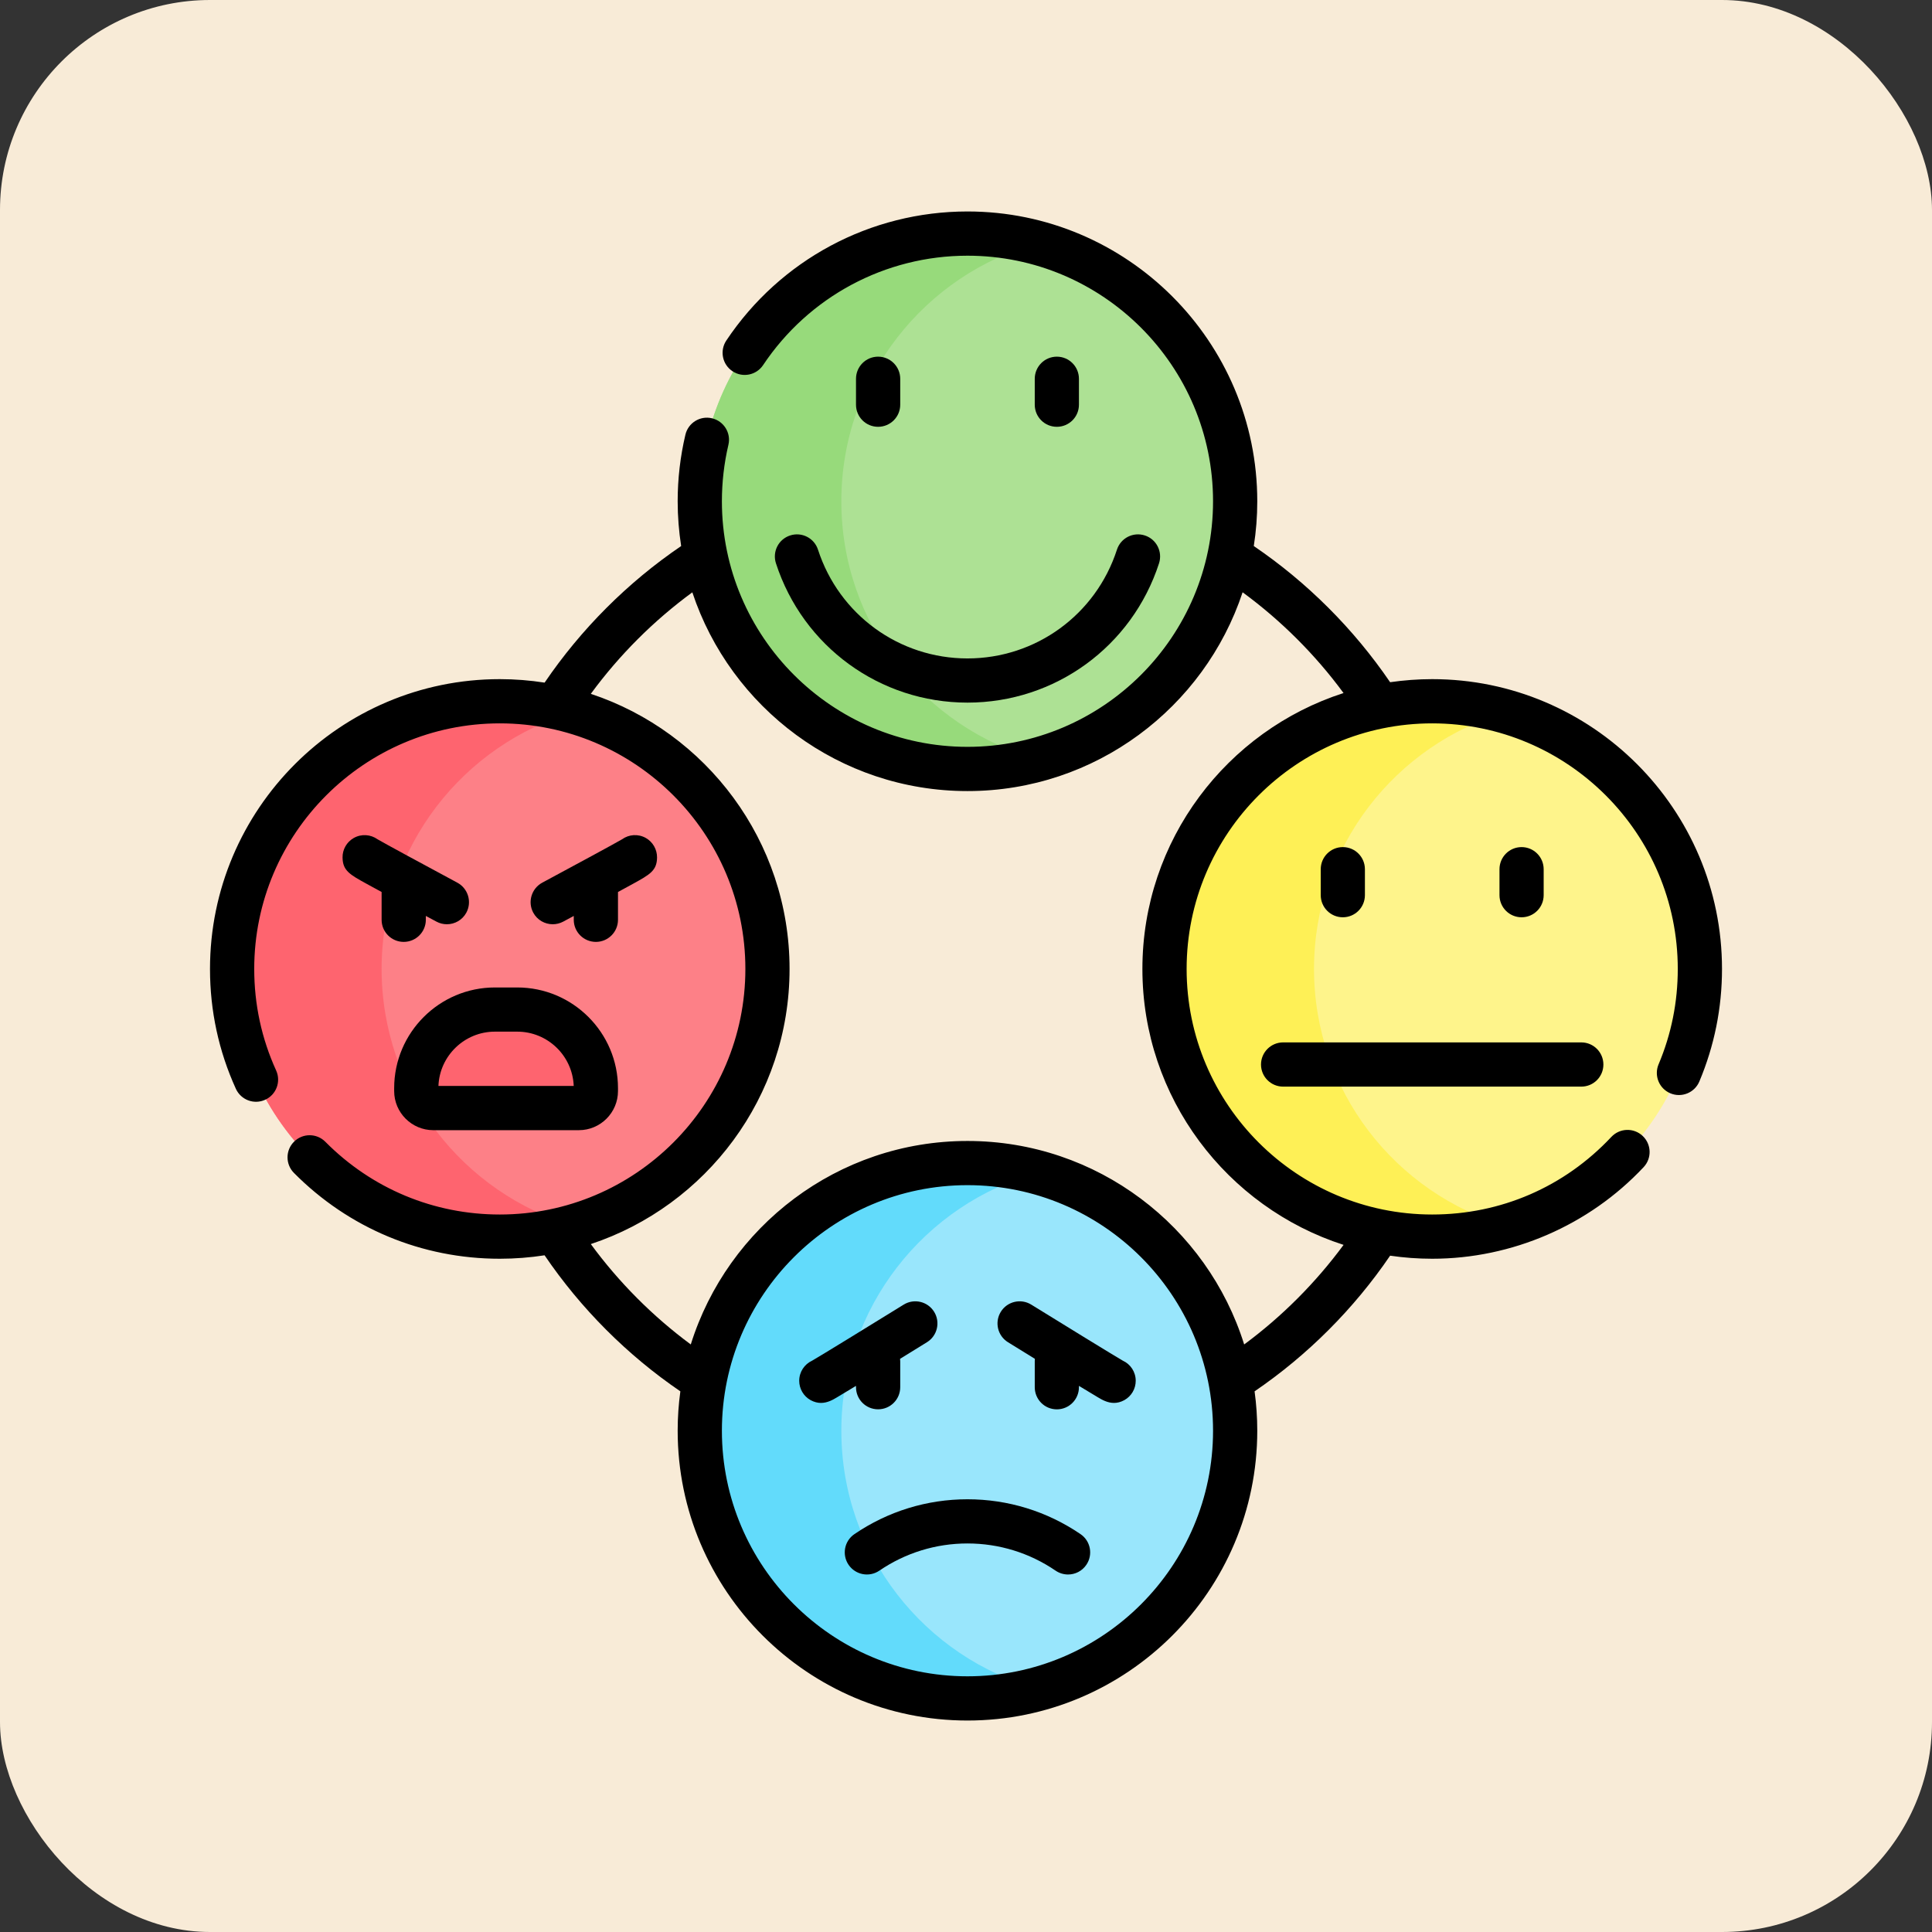 <svg width="46" height="46" viewBox="0 0 46 46" fill="none" xmlns="http://www.w3.org/2000/svg">
<rect x="0" y="0" width="46" height="46" fill="#333333" stroke="none"/>
<rect width="46" height="46" rx="5" fill="#F8EBD7"/>
<g clip-path="url(#clip0_9201_88346)">
<path d="M23.035 18.308C26.555 18.308 29.409 15.455 29.409 11.935C29.409 8.415 26.555 5.562 23.035 5.562C19.515 5.562 16.662 8.415 16.662 11.935C16.662 15.455 19.515 18.308 23.035 18.308Z" fill="#ADE194"/>
<path d="M34.1 29.444C37.62 29.444 40.473 26.59 40.473 23.07C40.473 19.55 37.62 16.697 34.1 16.697C30.58 16.697 27.727 19.55 27.727 23.07C27.727 26.59 30.58 29.444 34.1 29.444Z" fill="#FEF48B"/>
<path d="M31.286 23.07C31.286 20.168 33.226 17.719 35.88 16.949C35.315 16.785 34.718 16.697 34.1 16.697C30.58 16.697 27.727 19.551 27.727 23.07C27.727 26.59 30.58 29.444 34.1 29.444C34.718 29.444 35.315 29.355 35.88 29.192C33.226 28.421 31.286 25.972 31.286 23.07Z" fill="#FEF056"/>
<path d="M23.035 40.438C26.555 40.438 29.409 37.585 29.409 34.065C29.409 30.545 26.555 27.692 23.035 27.692C19.515 27.692 16.662 30.545 16.662 34.065C16.662 37.585 19.515 40.438 23.035 40.438Z" fill="#99E6FC"/>
<path d="M20.032 11.935C20.032 8.999 22.019 6.526 24.721 5.787C24.184 5.64 23.619 5.562 23.035 5.562C19.515 5.562 16.662 8.415 16.662 11.935C16.662 15.455 19.515 18.308 23.035 18.308C23.619 18.308 24.184 18.23 24.721 18.083C22.019 17.344 20.032 14.871 20.032 11.935Z" fill="#97DA7B"/>
<path d="M20.032 34.065C20.032 31.129 22.019 28.656 24.721 27.917C24.184 27.77 23.619 27.692 23.035 27.692C19.515 27.692 16.662 30.546 16.662 34.065C16.662 37.585 19.515 40.438 23.035 40.438C23.619 40.438 24.184 40.36 24.721 40.213C22.019 39.474 20.032 37.002 20.032 34.065Z" fill="#62DBFB"/>
<path d="M11.9 29.444C15.42 29.444 18.273 26.59 18.273 23.07C18.273 19.55 15.42 16.697 11.9 16.697C8.38 16.697 5.527 19.55 5.527 23.07C5.527 26.59 8.38 29.444 11.9 29.444Z" fill="#FD8087"/>
<path d="M9.086 23.07C9.086 20.168 11.026 17.719 13.68 16.949C13.115 16.785 12.518 16.697 11.9 16.697C8.38 16.697 5.527 19.551 5.527 23.07C5.527 26.59 8.38 29.444 11.9 29.444C12.518 29.444 13.115 29.355 13.68 29.192C11.026 28.421 9.086 25.972 9.086 23.07Z" fill="#FE646F"/>
<path d="M12.315 24.037H11.784C10.75 24.037 9.912 24.875 9.912 25.909V25.978C9.912 26.201 10.093 26.382 10.316 26.382H13.784C14.007 26.382 14.188 26.201 14.188 25.978V25.909C14.188 24.875 13.349 24.037 12.315 24.037Z" fill="#FE646F"/>
<path d="M34.1 16.17C33.76 16.17 33.425 16.196 33.098 16.243C32.234 14.975 31.122 13.864 29.852 13.001C29.907 12.654 29.935 12.297 29.935 11.935C29.935 8.13 26.84 5.035 23.035 5.035C20.724 5.035 18.578 6.184 17.293 8.108C17.132 8.35 17.197 8.677 17.439 8.838C17.68 9 18.007 8.935 18.169 8.693C19.258 7.062 21.077 6.088 23.035 6.088C26.259 6.088 28.882 8.711 28.882 11.935C28.882 15.159 26.259 17.782 23.035 17.782C19.811 17.782 17.188 15.159 17.188 11.935C17.188 11.482 17.24 11.03 17.343 10.591C17.41 10.309 17.234 10.025 16.951 9.959C16.669 9.892 16.385 10.068 16.319 10.351C16.197 10.867 16.135 11.4 16.135 11.935C16.135 12.297 16.164 12.654 16.218 13.001C14.945 13.866 13.832 14.98 12.967 16.253C12.619 16.199 12.263 16.17 11.9 16.17C8.095 16.17 5 19.266 5 23.07C5 24.065 5.207 25.025 5.616 25.924C5.737 26.189 6.049 26.306 6.313 26.185C6.578 26.065 6.695 25.753 6.575 25.488C6.228 24.727 6.053 23.913 6.053 23.07C6.053 19.846 8.676 17.223 11.9 17.223C15.124 17.223 17.747 19.846 17.747 23.07C17.747 26.294 15.124 28.917 11.9 28.917C10.328 28.917 8.853 28.302 7.746 27.185C7.542 26.979 7.208 26.977 7.002 27.182C6.795 27.386 6.794 27.72 6.998 27.926C8.304 29.244 10.045 29.97 11.9 29.97C12.262 29.97 12.618 29.942 12.966 29.888C13.826 31.154 14.934 32.265 16.199 33.127C16.157 33.434 16.135 33.747 16.135 34.065C16.135 37.87 19.231 40.965 23.035 40.965C26.84 40.965 29.935 37.87 29.935 34.065C29.935 33.747 29.913 33.434 29.871 33.127C31.133 32.267 32.239 31.16 33.098 29.897C33.425 29.945 33.76 29.97 34.1 29.97C35.999 29.97 37.834 29.175 39.134 27.789C39.333 27.577 39.322 27.244 39.11 27.045C38.898 26.846 38.565 26.857 38.366 27.069C37.248 28.261 35.733 28.917 34.1 28.917C30.876 28.917 28.253 26.294 28.253 23.07C28.253 19.846 30.876 17.223 34.1 17.223C37.324 17.223 39.947 19.846 39.947 23.07C39.947 23.858 39.794 24.622 39.49 25.341C39.377 25.609 39.502 25.918 39.77 26.031C40.038 26.144 40.347 26.018 40.46 25.751C40.818 24.901 41 23.999 41 23.07C41 19.266 37.905 16.17 34.1 16.17ZM23.035 39.912C19.811 39.912 17.188 37.289 17.188 34.065C17.188 30.841 19.811 28.218 23.035 28.218C26.259 28.218 28.882 30.841 28.882 34.065C28.882 37.289 26.259 39.912 23.035 39.912ZM27.2 23.07C27.2 26.139 29.214 28.746 31.99 29.64C31.326 30.541 30.523 31.346 29.623 32.011C28.747 29.207 26.125 27.166 23.035 27.166C19.945 27.166 17.324 29.207 16.447 32.011C15.541 31.341 14.733 30.53 14.067 29.621C16.813 28.71 18.799 26.118 18.799 23.07C18.799 20.023 16.813 17.431 14.067 16.52C14.743 15.598 15.563 14.778 16.484 14.103C17.395 16.849 19.987 18.835 23.035 18.835C26.083 18.835 28.675 16.848 29.586 14.102C30.501 14.773 31.317 15.587 31.989 16.501C29.214 17.395 27.2 20.002 27.2 23.07Z" fill="black"/>
<path d="M36.754 21.313V20.696C36.754 20.405 36.519 20.169 36.228 20.169C35.937 20.169 35.702 20.405 35.702 20.696V21.313C35.702 21.604 35.937 21.84 36.228 21.84C36.519 21.84 36.754 21.604 36.754 21.313Z" fill="black"/>
<path d="M32.498 21.313V20.696C32.498 20.405 32.263 20.169 31.972 20.169C31.681 20.169 31.446 20.405 31.446 20.696V21.313C31.446 21.604 31.681 21.84 31.972 21.84C32.263 21.84 32.498 21.604 32.498 21.313Z" fill="black"/>
<path d="M18.813 12.749C18.536 12.838 18.385 13.135 18.475 13.412C19.119 15.396 20.951 16.729 23.035 16.729C25.119 16.729 26.952 15.396 27.596 13.412C27.685 13.135 27.534 12.838 27.258 12.749C26.981 12.659 26.684 12.81 26.594 13.087C26.092 14.636 24.661 15.677 23.035 15.677C21.409 15.677 19.979 14.636 19.476 13.087C19.386 12.81 19.089 12.659 18.813 12.749Z" fill="black"/>
<path d="M20.907 10.162C21.198 10.162 21.434 9.927 21.434 9.636V9.019C21.434 8.728 21.198 8.492 20.907 8.492C20.616 8.492 20.381 8.728 20.381 9.019V9.636C20.381 9.927 20.616 10.162 20.907 10.162Z" fill="black"/>
<path d="M25.689 9.636V9.019C25.689 8.728 25.454 8.492 25.163 8.492C24.872 8.492 24.637 8.728 24.637 9.019V9.636C24.637 9.927 24.872 10.162 25.163 10.162C25.454 10.162 25.689 9.927 25.689 9.636Z" fill="black"/>
<path d="M30.024 25.346C30.024 25.637 30.26 25.872 30.551 25.872H37.65C37.941 25.872 38.176 25.637 38.176 25.346C38.176 25.055 37.941 24.819 37.65 24.819H30.551C30.26 24.819 30.024 25.055 30.024 25.346Z" fill="black"/>
<path d="M22.241 31.233C22.088 30.986 21.764 30.91 21.517 31.062C20.762 31.529 19.529 32.287 19.336 32.397C19.155 32.48 19.029 32.663 19.029 32.876C19.029 33.066 19.132 33.243 19.299 33.336C19.387 33.384 19.47 33.403 19.547 33.403C19.703 33.403 19.834 33.326 19.923 33.273C19.987 33.235 20.311 33.039 20.381 32.997V33.029C20.381 33.32 20.616 33.555 20.907 33.555C21.198 33.555 21.434 33.32 21.434 33.029V32.411C21.434 32.392 21.432 32.372 21.43 32.353C21.791 32.131 22.07 31.958 22.07 31.958C22.318 31.805 22.394 31.481 22.241 31.233Z" fill="black"/>
<path d="M26.734 32.397C26.541 32.287 25.309 31.529 24.553 31.062C24.306 30.91 23.982 30.986 23.829 31.233C23.676 31.481 23.752 31.805 24 31.958C24 31.958 24.279 32.131 24.64 32.353C24.638 32.372 24.637 32.392 24.637 32.411V33.029C24.637 33.32 24.872 33.556 25.163 33.556C25.454 33.556 25.689 33.32 25.689 33.029V32.997C25.759 33.039 26.083 33.235 26.147 33.273C26.237 33.326 26.367 33.403 26.524 33.403C26.601 33.403 26.683 33.384 26.771 33.336C26.938 33.243 27.041 33.067 27.041 32.876C27.041 32.663 26.916 32.48 26.734 32.397Z" fill="black"/>
<path d="M10.889 21.016C10.071 20.577 9.151 20.078 8.989 19.983C8.827 19.867 8.606 19.848 8.421 19.953C8.255 20.048 8.153 20.226 8.156 20.417C8.16 20.73 8.328 20.823 8.734 21.046C8.836 21.102 8.957 21.168 9.086 21.238V21.9C9.086 22.19 9.321 22.426 9.612 22.426C9.903 22.426 10.139 22.19 10.139 21.9V21.808C10.292 21.89 10.391 21.943 10.391 21.943C10.47 21.986 10.556 22.006 10.64 22.006C10.827 22.006 11.009 21.906 11.104 21.729C11.241 21.473 11.145 21.154 10.889 21.016Z" fill="black"/>
<path d="M15.379 19.953C15.194 19.848 14.973 19.866 14.811 19.983C14.649 20.078 13.729 20.577 12.911 21.016C12.655 21.154 12.559 21.473 12.696 21.729C12.791 21.906 12.973 22.006 13.16 22.006C13.244 22.006 13.33 21.986 13.409 21.944C13.409 21.944 13.508 21.89 13.661 21.808V21.9C13.661 22.19 13.897 22.426 14.188 22.426C14.478 22.426 14.714 22.19 14.714 21.9V21.238C14.843 21.168 14.964 21.102 15.066 21.046C15.472 20.823 15.64 20.73 15.644 20.418C15.646 20.226 15.545 20.048 15.379 19.953Z" fill="black"/>
<path d="M25.727 36.527C24.93 35.984 24 35.697 23.035 35.697C22.071 35.697 21.14 35.984 20.343 36.527C20.103 36.69 20.041 37.018 20.205 37.258C20.369 37.498 20.696 37.56 20.936 37.397C21.557 36.973 22.283 36.749 23.035 36.749C23.787 36.749 24.513 36.973 25.134 37.397C25.224 37.458 25.328 37.488 25.43 37.488C25.598 37.488 25.763 37.408 25.865 37.258C26.029 37.018 25.967 36.69 25.727 36.527Z" fill="black"/>
<path d="M11.784 23.511C10.461 23.511 9.385 24.587 9.385 25.909V25.978C9.385 26.491 9.803 26.909 10.316 26.909H13.783C14.296 26.909 14.714 26.491 14.714 25.978V25.909C14.714 24.587 13.638 23.511 12.315 23.511H11.784ZM13.66 25.856H10.439C10.467 25.138 11.06 24.563 11.784 24.563H12.315C13.04 24.563 13.632 25.138 13.66 25.856Z" fill="black"/>
</g>
<defs>
<clipPath id="clip0_9201_88346">
<rect width="36" height="36" fill="white" transform="translate(5 5)"/>
</clipPath>
</defs>
</svg>
